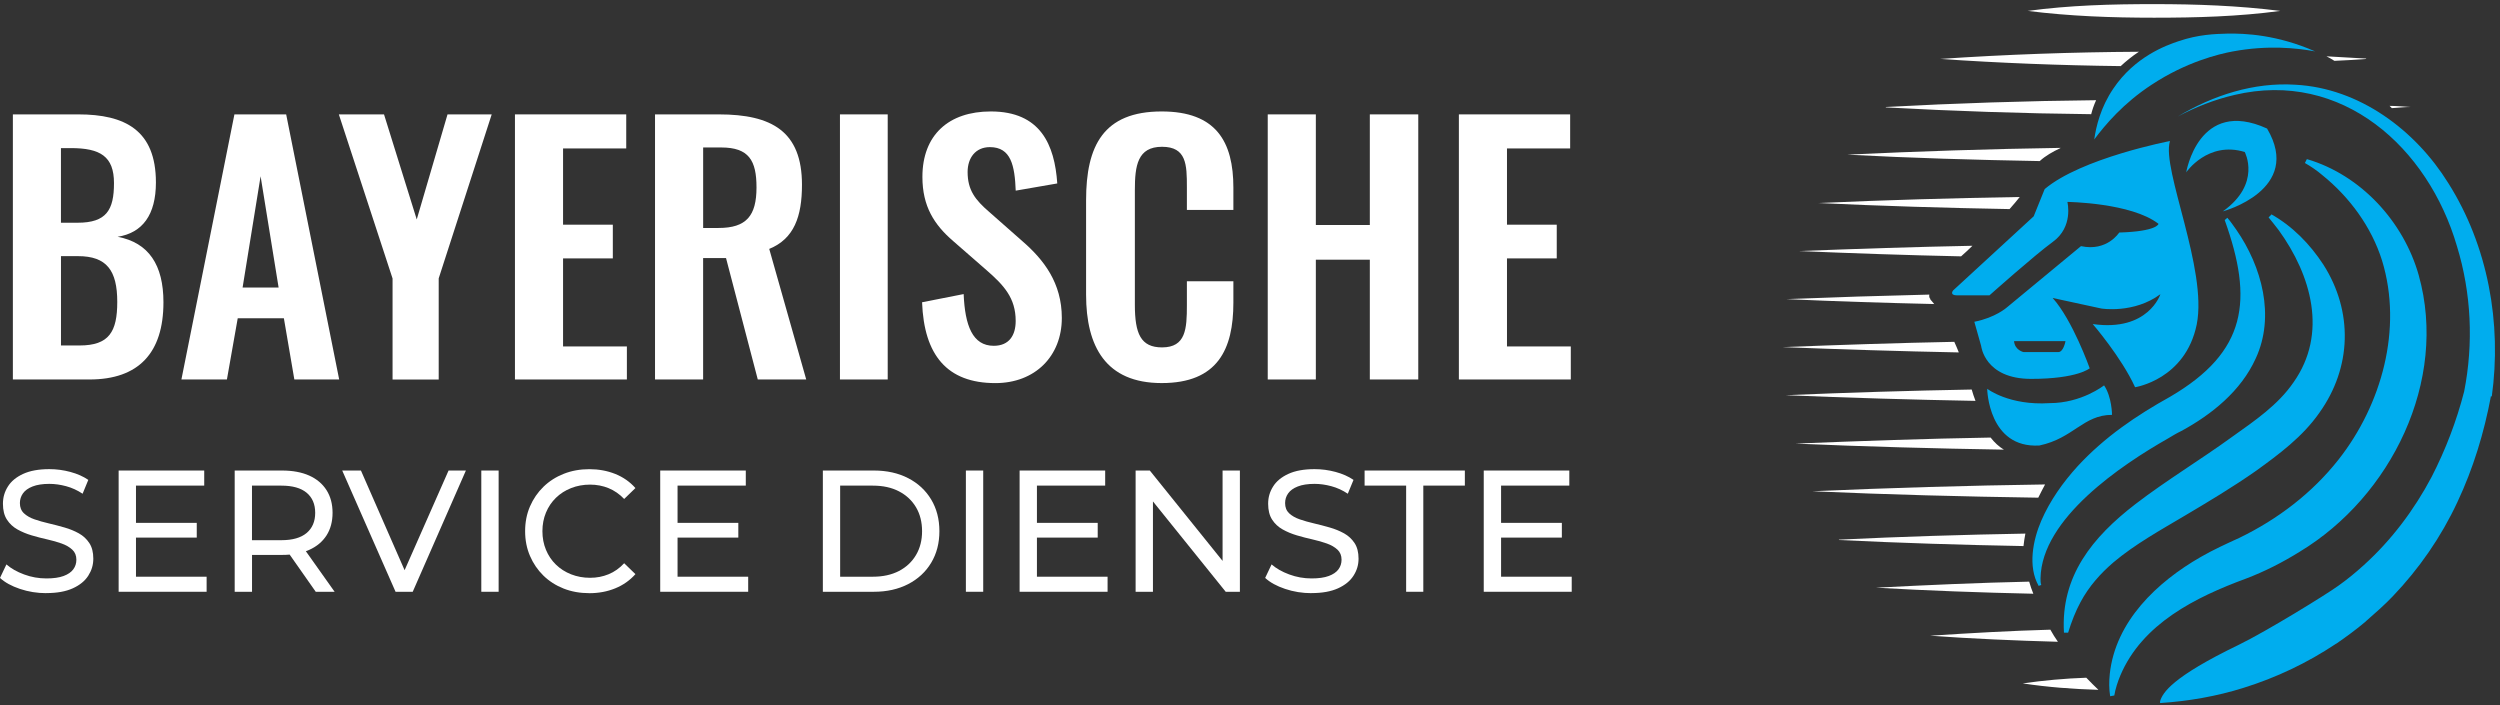 <svg width="241" height="68" viewBox="0 0 241 68" fill="none" xmlns="http://www.w3.org/2000/svg">
<rect x="0" y="0" width="241" height="68" fill="#333333" stroke="none"/>
<path d="M1.241 11.027H7.552C12.033 11.027 15.03 12.542 15.03 17.589C15.03 20.713 13.737 22.448 11.34 22.826C14.336 23.393 15.756 25.539 15.756 29.138C15.756 34.029 13.359 36.582 8.627 36.582H1.241V11.027ZM7.487 21.471C10.265 21.471 10.988 20.24 10.988 17.654C10.988 15.069 9.663 14.277 6.823 14.277H5.875V21.471H7.487ZM7.676 33.303C10.516 33.303 11.304 31.977 11.304 29.108C11.304 26.079 10.294 24.692 7.52 24.692H5.878V33.306H7.676V33.303Z" fill="white"/>
<path d="M27.587 11.027L32.697 36.582H28.375L27.366 30.681H22.917L21.875 36.582H17.488L22.598 11.027H27.587ZM26.858 27.718L25.122 16.99L23.386 27.718H26.858Z" fill="white"/>
<path d="M37.839 26.835L32.664 11.027H37.019L40.174 21.155L43.141 11.027H47.401L42.291 26.835V36.586H37.843V26.835H37.839Z" fill="white"/>
<path d="M49.641 11.027H60.369V14.31H54.279V21.66H59.076V24.91H54.279V33.397H60.431V36.582H49.641V11.027Z" fill="white"/>
<path d="M63.144 11.027H69.295C74.405 11.027 77.31 12.669 77.31 17.811C77.31 20.872 76.551 23.018 74.154 23.995L77.72 36.582H73.05L69.989 24.878H67.781V36.582H63.144V11.027ZM69.266 21.976C71.946 21.976 72.927 20.81 72.927 18.065C72.927 15.479 72.2 14.216 69.52 14.216H67.784V21.976H69.266Z" fill="white"/>
<path d="M80.971 11.027H85.575V36.582H80.971V11.027Z" fill="white"/>
<path d="M88.891 29.138L92.896 28.349C93.023 31.378 93.75 33.335 95.798 33.335C97.28 33.335 97.912 32.326 97.912 30.939C97.912 28.73 96.775 27.499 95.105 26.047L91.887 23.24C90.057 21.663 88.92 19.895 88.92 17.055C88.92 13.017 91.444 10.744 95.515 10.744C100.312 10.744 101.667 13.961 101.921 17.684L97.915 18.378C97.82 15.981 97.472 14.183 95.424 14.183C94.036 14.183 93.278 15.225 93.278 16.58C93.278 18.316 94.004 19.263 95.359 20.429L98.543 23.236C100.625 25.034 102.36 27.275 102.36 30.652C102.36 34.342 99.775 36.931 95.954 36.931C91.284 36.931 89.076 34.218 88.888 29.138H88.891Z" fill="white"/>
<path d="M104.699 28.411V19.293C104.699 14.056 106.369 10.744 111.987 10.744C117.224 10.744 118.898 13.646 118.898 18.094V20.24H114.416V18.032C114.416 15.886 114.384 14.15 112.02 14.15C109.655 14.15 109.401 15.981 109.401 18.316V29.388C109.401 32.166 109.968 33.489 112.02 33.489C114.322 33.489 114.416 31.691 114.416 29.418V27.115H118.898V29.167C118.898 33.677 117.383 36.928 111.987 36.928C106.591 36.928 104.699 33.394 104.699 28.408V28.411Z" fill="white"/>
<path d="M122.21 11.027H126.847V21.69H132.051V11.027H136.721V36.582H132.051V25.034H126.847V36.582H122.21V11.027Z" fill="white"/>
<path d="M140.636 11.027H151.363V14.31H145.273V21.66H150.07V24.91H145.273V33.397H151.425V36.582H140.636V11.027Z" fill="white"/>
<path d="M4.475 57.181C3.586 57.181 2.732 57.044 1.921 56.77C1.107 56.497 0.469 56.145 0 55.712L0.619 54.409C1.065 54.8 1.632 55.123 2.322 55.377C3.012 55.634 3.729 55.761 4.475 55.761C5.152 55.761 5.706 55.683 6.129 55.526C6.552 55.37 6.865 55.155 7.064 54.885C7.266 54.611 7.363 54.302 7.363 53.957C7.363 53.556 7.233 53.234 6.969 52.989C6.709 52.745 6.367 52.547 5.95 52.397C5.533 52.247 5.074 52.117 4.572 52.003C4.071 51.892 3.569 51.762 3.061 51.612C2.553 51.462 2.094 51.27 1.677 51.035C1.26 50.801 0.922 50.488 0.668 50.091C0.41 49.697 0.283 49.186 0.283 48.564C0.283 47.941 0.443 47.407 0.759 46.903C1.075 46.395 1.566 45.991 2.228 45.685C2.889 45.379 3.732 45.225 4.758 45.225C5.435 45.225 6.11 45.313 6.777 45.492C7.445 45.672 8.024 45.926 8.513 46.261L7.963 47.596C7.461 47.261 6.933 47.02 6.377 46.87C5.82 46.72 5.279 46.645 4.758 46.645C4.1 46.645 3.563 46.73 3.139 46.896C2.716 47.062 2.407 47.287 2.211 47.564C2.016 47.841 1.918 48.153 1.918 48.498C1.918 48.909 2.048 49.238 2.309 49.482C2.57 49.726 2.911 49.922 3.328 50.065C3.745 50.208 4.204 50.342 4.706 50.456C5.207 50.573 5.709 50.703 6.217 50.85C6.722 50.993 7.184 51.185 7.601 51.416C8.018 51.648 8.353 51.96 8.611 52.351C8.868 52.742 8.995 53.24 8.995 53.852C8.995 54.465 8.832 54.992 8.51 55.497C8.187 56.005 7.689 56.409 7.015 56.715C6.341 57.021 5.494 57.174 4.468 57.174L4.475 57.181Z" fill="white"/>
<path d="M13.105 55.595H19.918V57.047H11.437V45.359H19.687V46.812H13.108V55.595H13.105ZM12.955 50.404H18.967V51.824H12.955V50.404Z" fill="white"/>
<path d="M22.624 45.359H27.183C28.206 45.359 29.082 45.522 29.805 45.844C30.528 46.167 31.085 46.636 31.476 47.248C31.866 47.86 32.059 48.59 32.059 49.436C32.059 50.283 31.863 51.009 31.476 51.615C31.085 52.221 30.528 52.687 29.805 53.009C29.082 53.331 28.209 53.494 27.183 53.494H23.542L24.295 52.726V57.05H22.624V45.359ZM24.291 52.892L23.539 52.074H27.128C28.196 52.074 29.007 51.843 29.558 51.381C30.108 50.918 30.385 50.27 30.385 49.436C30.385 48.603 30.108 47.958 29.558 47.499C29.007 47.043 28.196 46.815 27.128 46.815H23.539L24.291 45.981V52.892ZM30.437 57.047L27.463 52.807H29.251L32.257 57.047H30.437Z" fill="white"/>
<path d="M38.132 57.047L32.99 45.359H34.794L39.52 56.145H38.484L43.242 45.359H44.913L39.787 57.047H38.132Z" fill="white"/>
<path d="M46.398 57.047V45.359H48.068V57.047H46.398Z" fill="white"/>
<path d="M56.8 57.181C55.91 57.181 55.09 57.034 54.337 56.738C53.585 56.441 52.934 56.025 52.383 55.487C51.833 54.947 51.4 54.315 51.091 53.592C50.778 52.869 50.622 52.071 50.622 51.205C50.622 50.339 50.778 49.541 51.091 48.818C51.403 48.095 51.836 47.463 52.393 46.922C52.95 46.382 53.605 45.965 54.354 45.672C55.106 45.375 55.927 45.229 56.816 45.229C57.705 45.229 58.548 45.382 59.31 45.688C60.072 45.994 60.721 46.447 61.255 47.049L60.17 48.101C59.724 47.632 59.222 47.287 58.669 47.059C58.112 46.831 57.516 46.717 56.881 46.717C56.246 46.717 55.614 46.828 55.054 47.053C54.491 47.274 54.005 47.587 53.592 47.987C53.181 48.388 52.859 48.863 52.631 49.414C52.403 49.964 52.289 50.563 52.289 51.208C52.289 51.853 52.403 52.452 52.631 53.002C52.859 53.553 53.178 54.028 53.592 54.429C54.002 54.829 54.491 55.142 55.054 55.364C55.617 55.585 56.226 55.699 56.881 55.699C57.535 55.699 58.112 55.585 58.669 55.357C59.226 55.129 59.727 54.774 60.17 54.295L61.255 55.347C60.721 55.946 60.072 56.406 59.31 56.715C58.548 57.028 57.711 57.184 56.796 57.184L56.8 57.181Z" fill="white"/>
<path d="M65.312 55.595H72.125V57.047H63.645V45.359H71.894V46.812H65.316V55.595H65.312ZM65.163 50.404H71.174V51.824H65.163V50.404Z" fill="white"/>
<path d="M79.323 57.047V45.359H84.247C85.494 45.359 86.591 45.603 87.543 46.092C88.493 46.58 89.233 47.267 89.763 48.147C90.291 49.026 90.558 50.045 90.558 51.202C90.558 52.358 90.294 53.377 89.763 54.256C89.236 55.136 88.493 55.819 87.543 56.311C86.591 56.8 85.491 57.047 84.247 57.047H79.323ZM80.99 55.595H84.146C85.113 55.595 85.95 55.412 86.66 55.044C87.367 54.676 87.914 54.162 88.305 53.501C88.695 52.84 88.888 52.074 88.888 51.205C88.888 50.335 88.692 49.557 88.305 48.902C87.914 48.244 87.367 47.733 86.66 47.365C85.953 46.997 85.116 46.815 84.146 46.815H80.99V55.598V55.595Z" fill="white"/>
<path d="M93.111 57.047V45.359H94.782V57.047H93.111Z" fill="white"/>
<path d="M99.957 55.595H106.77V57.047H98.29V45.359H106.539V46.812H99.96V55.595H99.957ZM99.807 50.404H105.819V51.824H99.807V50.404Z" fill="white"/>
<path d="M109.473 57.047V45.359H110.841L118.572 54.96H117.856V45.359H119.526V57.047H118.158L110.427 47.447H111.144V57.047H109.473Z" fill="white"/>
<path d="M126.437 57.181C125.548 57.181 124.695 57.044 123.884 56.77C123.069 56.497 122.431 56.145 121.962 55.712L122.581 54.409C123.027 54.8 123.594 55.123 124.284 55.377C124.975 55.634 125.691 55.761 126.437 55.761C127.114 55.761 127.668 55.683 128.091 55.526C128.515 55.37 128.827 55.155 129.026 54.885C129.228 54.611 129.326 54.302 129.326 53.957C129.326 53.556 129.195 53.234 128.935 52.989C128.674 52.745 128.332 52.547 127.915 52.397C127.499 52.247 127.039 52.117 126.538 52.003C126.036 51.892 125.535 51.762 125.027 51.612C124.519 51.462 124.059 51.27 123.643 51.035C123.226 50.801 122.887 50.488 122.633 50.091C122.376 49.697 122.249 49.186 122.249 48.564C122.249 47.941 122.408 47.407 122.724 46.903C123.04 46.395 123.532 45.991 124.193 45.685C124.854 45.379 125.698 45.225 126.723 45.225C127.401 45.225 128.075 45.313 128.743 45.492C129.41 45.672 129.99 45.926 130.478 46.261L129.928 47.596C129.426 47.261 128.899 47.02 128.342 46.87C127.785 46.72 127.245 46.645 126.723 46.645C126.066 46.645 125.528 46.73 125.105 46.896C124.682 47.062 124.372 47.287 124.177 47.564C123.981 47.841 123.884 48.153 123.884 48.498C123.884 48.909 124.014 49.238 124.274 49.482C124.535 49.726 124.877 49.922 125.294 50.065C125.711 50.208 126.17 50.342 126.671 50.456C127.173 50.573 127.674 50.703 128.182 50.85C128.687 50.993 129.15 51.185 129.57 51.416C129.987 51.651 130.322 51.96 130.579 52.351C130.837 52.742 130.964 53.24 130.964 53.852C130.964 54.465 130.801 54.992 130.478 55.497C130.156 56.005 129.658 56.409 128.984 56.715C128.309 57.021 127.463 57.174 126.437 57.174V57.181Z" fill="white"/>
<path d="M135.552 57.047V46.812H131.547V45.359H141.212V46.812H137.207V57.047H135.552Z" fill="white"/>
<path d="M144.7 55.595H151.513V57.047H143.033V45.359H151.282V46.812H144.704V55.595H144.7ZM144.55 50.404H150.562V51.824H144.55V50.404Z" fill="white"/>
<path d="M209.176 13.597C209.176 13.597 200.643 15.238 197.107 18.228L196.048 20.853L188.281 27.998C188.281 27.998 187.88 28.473 188.682 28.473H191.782C191.782 28.473 196.12 24.608 197.872 23.331C199.914 21.872 199.295 19.465 199.295 19.465C199.295 19.465 205.457 19.537 208.082 21.579C208.082 21.579 207.971 22.308 204.291 22.416C204.291 22.416 203.125 24.275 200.607 23.728L193.462 29.636C193.462 29.636 192.368 30.619 190.326 31.02L190.984 33.352C190.984 33.352 191.313 36.524 195.797 36.524C200.282 36.524 201.448 35.504 201.448 35.504C201.448 35.504 199.806 30.873 197.875 28.724L202.578 29.743C202.578 29.743 205.714 30.255 208.264 28.359C208.264 28.359 207.098 32.007 201.738 31.238C201.738 31.238 204.509 34.446 205.821 37.328C205.821 37.328 210.671 36.599 211.765 31.277C212.823 25.956 208.375 16.329 209.176 13.633V13.597ZM199.113 32.883C199.113 32.883 198.93 33.941 198.419 33.941H195.065C195.065 33.941 194.228 33.759 194.153 32.883H199.113ZM191.567 37.514C191.567 37.514 191.678 43.239 196.599 42.946C199.881 42.252 200.829 39.992 203.597 39.992C203.597 39.992 203.597 38.279 202.832 37.149C202.832 37.149 200.682 38.862 197.582 38.862C193.681 39.116 191.567 37.478 191.567 37.478V37.514ZM210.742 16.622C210.742 16.622 212.82 13.561 216.393 14.652C216.393 14.652 218.034 17.713 214.279 20.377C214.279 20.377 222.046 18.299 218.545 12.392C211.911 9.366 210.742 16.658 210.742 16.658V16.622ZM201.884 13.45C202.066 12.174 202.503 10.35 203.708 8.565C205.786 5.465 208.811 4.374 210.016 3.97C211.947 3.315 213.517 3.276 214.683 3.241C216.432 3.205 219.532 3.351 223.176 4.954C221.388 4.625 218.62 4.335 215.266 4.954C213.882 5.208 210.745 5.973 207.427 8.161C204.691 9.949 202.942 12.027 201.884 13.447V13.45ZM196.524 56.471C195.465 54.611 195.976 52.058 196.778 50.198C197.615 48.267 198.855 46.515 200.279 44.949C202.868 42.141 205.929 40.064 209.212 38.24C216.614 33.902 217.233 28.942 214.461 21.214L214.715 20.996C215.044 21.361 215.298 21.761 215.591 22.162C218.034 25.698 219.346 30.473 217.451 34.557C216.028 37.693 213.221 39.953 210.27 41.555C209.941 41.702 209.322 42.066 209.029 42.249C204.473 44.838 196.817 49.977 196.706 55.738C196.706 55.956 196.706 56.214 196.778 56.393L196.449 56.503L196.52 56.468L196.524 56.471ZM218.91 20.631C220.988 21.797 222.665 23.51 223.977 25.516C226.856 30.036 226.713 35.433 223.577 39.806C221.971 42.102 219.711 43.779 217.487 45.385C215.191 46.991 212.931 48.339 210.596 49.723C208.264 51.107 205.818 52.459 203.74 54.207C202.464 55.302 201.37 56.539 200.568 58.034C200.093 58.91 199.692 59.929 199.367 60.988H198.966C198.637 55.52 201.738 51.765 205.857 48.593C208.847 46.297 212.13 44.327 215.191 42.102C217.34 40.572 219.604 39.041 221.098 36.853C224.417 32.15 222.811 26.535 219.675 22.198C219.346 21.761 219.017 21.361 218.692 20.957L218.985 20.664L218.913 20.628L218.91 20.631ZM222.411 15.346C227.589 16.876 231.709 21.361 233.168 26.539C236.011 36.709 230.507 47.867 221.685 53.191C220.043 54.211 218.33 55.087 216.507 55.78C211.657 57.568 206.518 60.118 204.401 65.114C204.147 65.733 203.926 66.391 203.819 67.045L203.418 67.117C203.307 66.387 203.307 65.694 203.382 64.967C203.929 59.9 207.938 56.109 212.133 53.703C213.335 53.009 214.611 52.426 215.888 51.843C219.571 50.055 222.886 47.541 225.44 44.297C229.595 39.012 231.637 31.681 229.631 25.119C228.612 21.875 226.495 18.993 223.87 16.88C223.359 16.443 222.776 16.043 222.193 15.714L222.375 15.349H222.411V15.346ZM240.13 38.168C239.473 41.705 238.417 45.167 236.887 48.414C235.32 51.768 233.203 54.829 230.653 57.493C229.852 58.33 228.976 59.099 228.1 59.864C228.1 59.864 228.064 59.9 228.029 59.936C227.117 60.701 226.169 61.395 225.221 62.049C225.221 62.049 225.186 62.049 225.15 62.085C222.414 63.909 219.424 65.329 216.253 66.316C213.699 67.117 211.003 67.592 208.231 67.775V67.592C208.485 66.791 209.326 65.296 215.816 62.16C218.513 60.848 224.309 57.275 225.404 56.474C226.28 55.855 227.081 55.197 227.882 54.468C230.543 52.061 232.731 49.147 234.408 45.974C235.757 43.35 236.815 40.578 237.545 37.735C238.456 33.104 238.238 28.255 236.851 23.735C234.079 14.219 225.768 6.709 215.412 9.151C213.517 9.588 211.657 10.317 209.944 11.229C213.335 9.187 217.272 7.911 221.284 8.168C227.446 8.497 232.842 12.542 236.014 17.648C239.841 23.699 241.192 31.173 240.205 38.246L240.134 38.175L240.13 38.168Z" fill="#00ADEE"/>
<path d="M219.822 1.052C215.774 1.599 211.729 1.707 207.645 1.707C203.561 1.707 199.513 1.56 195.468 1.052C199.516 0.505 203.561 0.397 207.645 0.397C211.729 0.397 215.777 0.544 219.822 1.052ZM187.008 5.683C193.387 5.247 199.767 5.028 206.186 4.989C205.528 5.426 204.945 5.901 204.437 6.373C198.64 6.302 192.808 6.08 187.011 5.68L187.008 5.683ZM228.097 5.683C227.078 5.755 226.055 5.83 225.036 5.865C224.818 5.719 224.56 5.572 224.27 5.429C225.547 5.501 226.824 5.576 228.097 5.647V5.683ZM181.797 10.314C188.542 9.949 195.286 9.731 202.066 9.659C201.848 10.135 201.702 10.571 201.591 11.008C194.993 10.936 188.392 10.715 181.794 10.353V10.317L181.797 10.314ZM232.435 10.314C231.816 10.314 231.194 10.386 230.575 10.425L230.357 10.207C231.051 10.207 231.741 10.278 232.435 10.317V10.314ZM198.601 14.287C197.908 14.616 197.178 15.017 196.631 15.528C190.434 15.417 184.236 15.235 178.075 14.909C184.93 14.58 191.782 14.362 198.637 14.255L198.601 14.29V14.287ZM194.703 18.99C194.41 19.355 194.084 19.755 193.72 20.156C187.594 20.045 181.432 19.863 175.306 19.573C181.761 19.28 188.248 19.097 194.703 18.99ZM173.372 24.204C178.951 23.985 184.565 23.803 190.144 23.692C189.779 24.057 189.414 24.386 189.05 24.712C183.8 24.601 178.586 24.419 173.372 24.2V24.204ZM186.06 28.835C186.171 28.981 186.314 29.128 186.46 29.31C181.722 29.199 176.98 29.056 172.206 28.835C176.801 28.652 181.393 28.506 185.988 28.398C185.952 28.581 185.988 28.727 186.099 28.835H186.06ZM188.395 32.954C188.542 33.283 188.688 33.609 188.831 33.974C183.181 33.863 177.492 33.681 171.841 33.462C177.384 33.244 182.888 33.062 188.431 32.951H188.395V32.954ZM190.072 37.55C190.183 37.914 190.29 38.279 190.437 38.644C184.347 38.533 178.224 38.351 172.134 38.097C178.114 37.843 184.093 37.66 190.108 37.55H190.072ZM193.169 43.346C186.461 43.236 179.788 43.053 173.082 42.763C179.354 42.509 185.624 42.288 191.896 42.181C192.261 42.656 192.697 43.056 193.172 43.346H193.169ZM174.759 47.355C182.233 47.026 189.672 46.808 197.146 46.701C196.927 47.101 196.709 47.538 196.488 47.977C189.232 47.867 182.015 47.684 174.759 47.359V47.355ZM177.273 52.022C183.253 51.729 189.268 51.547 195.247 51.439C195.175 51.84 195.1 52.24 195.065 52.641C189.121 52.53 183.217 52.348 177.273 52.058V52.022ZM195.612 56.07C195.722 56.471 195.866 56.871 196.012 57.236C190.945 57.125 185.913 56.943 180.846 56.653C185.767 56.399 190.691 56.178 195.612 56.07ZM197.654 60.701C197.872 61.102 198.129 61.502 198.383 61.867C194.263 61.756 190.18 61.574 186.06 61.284C189.926 61.03 193.788 60.809 197.654 60.701ZM202.249 66.498C199.806 66.426 197.4 66.244 194.993 65.879C197.035 65.586 199.077 65.404 201.119 65.332C201.519 65.769 201.92 66.133 202.285 66.498H202.249Z" fill="white"/>
</svg>
